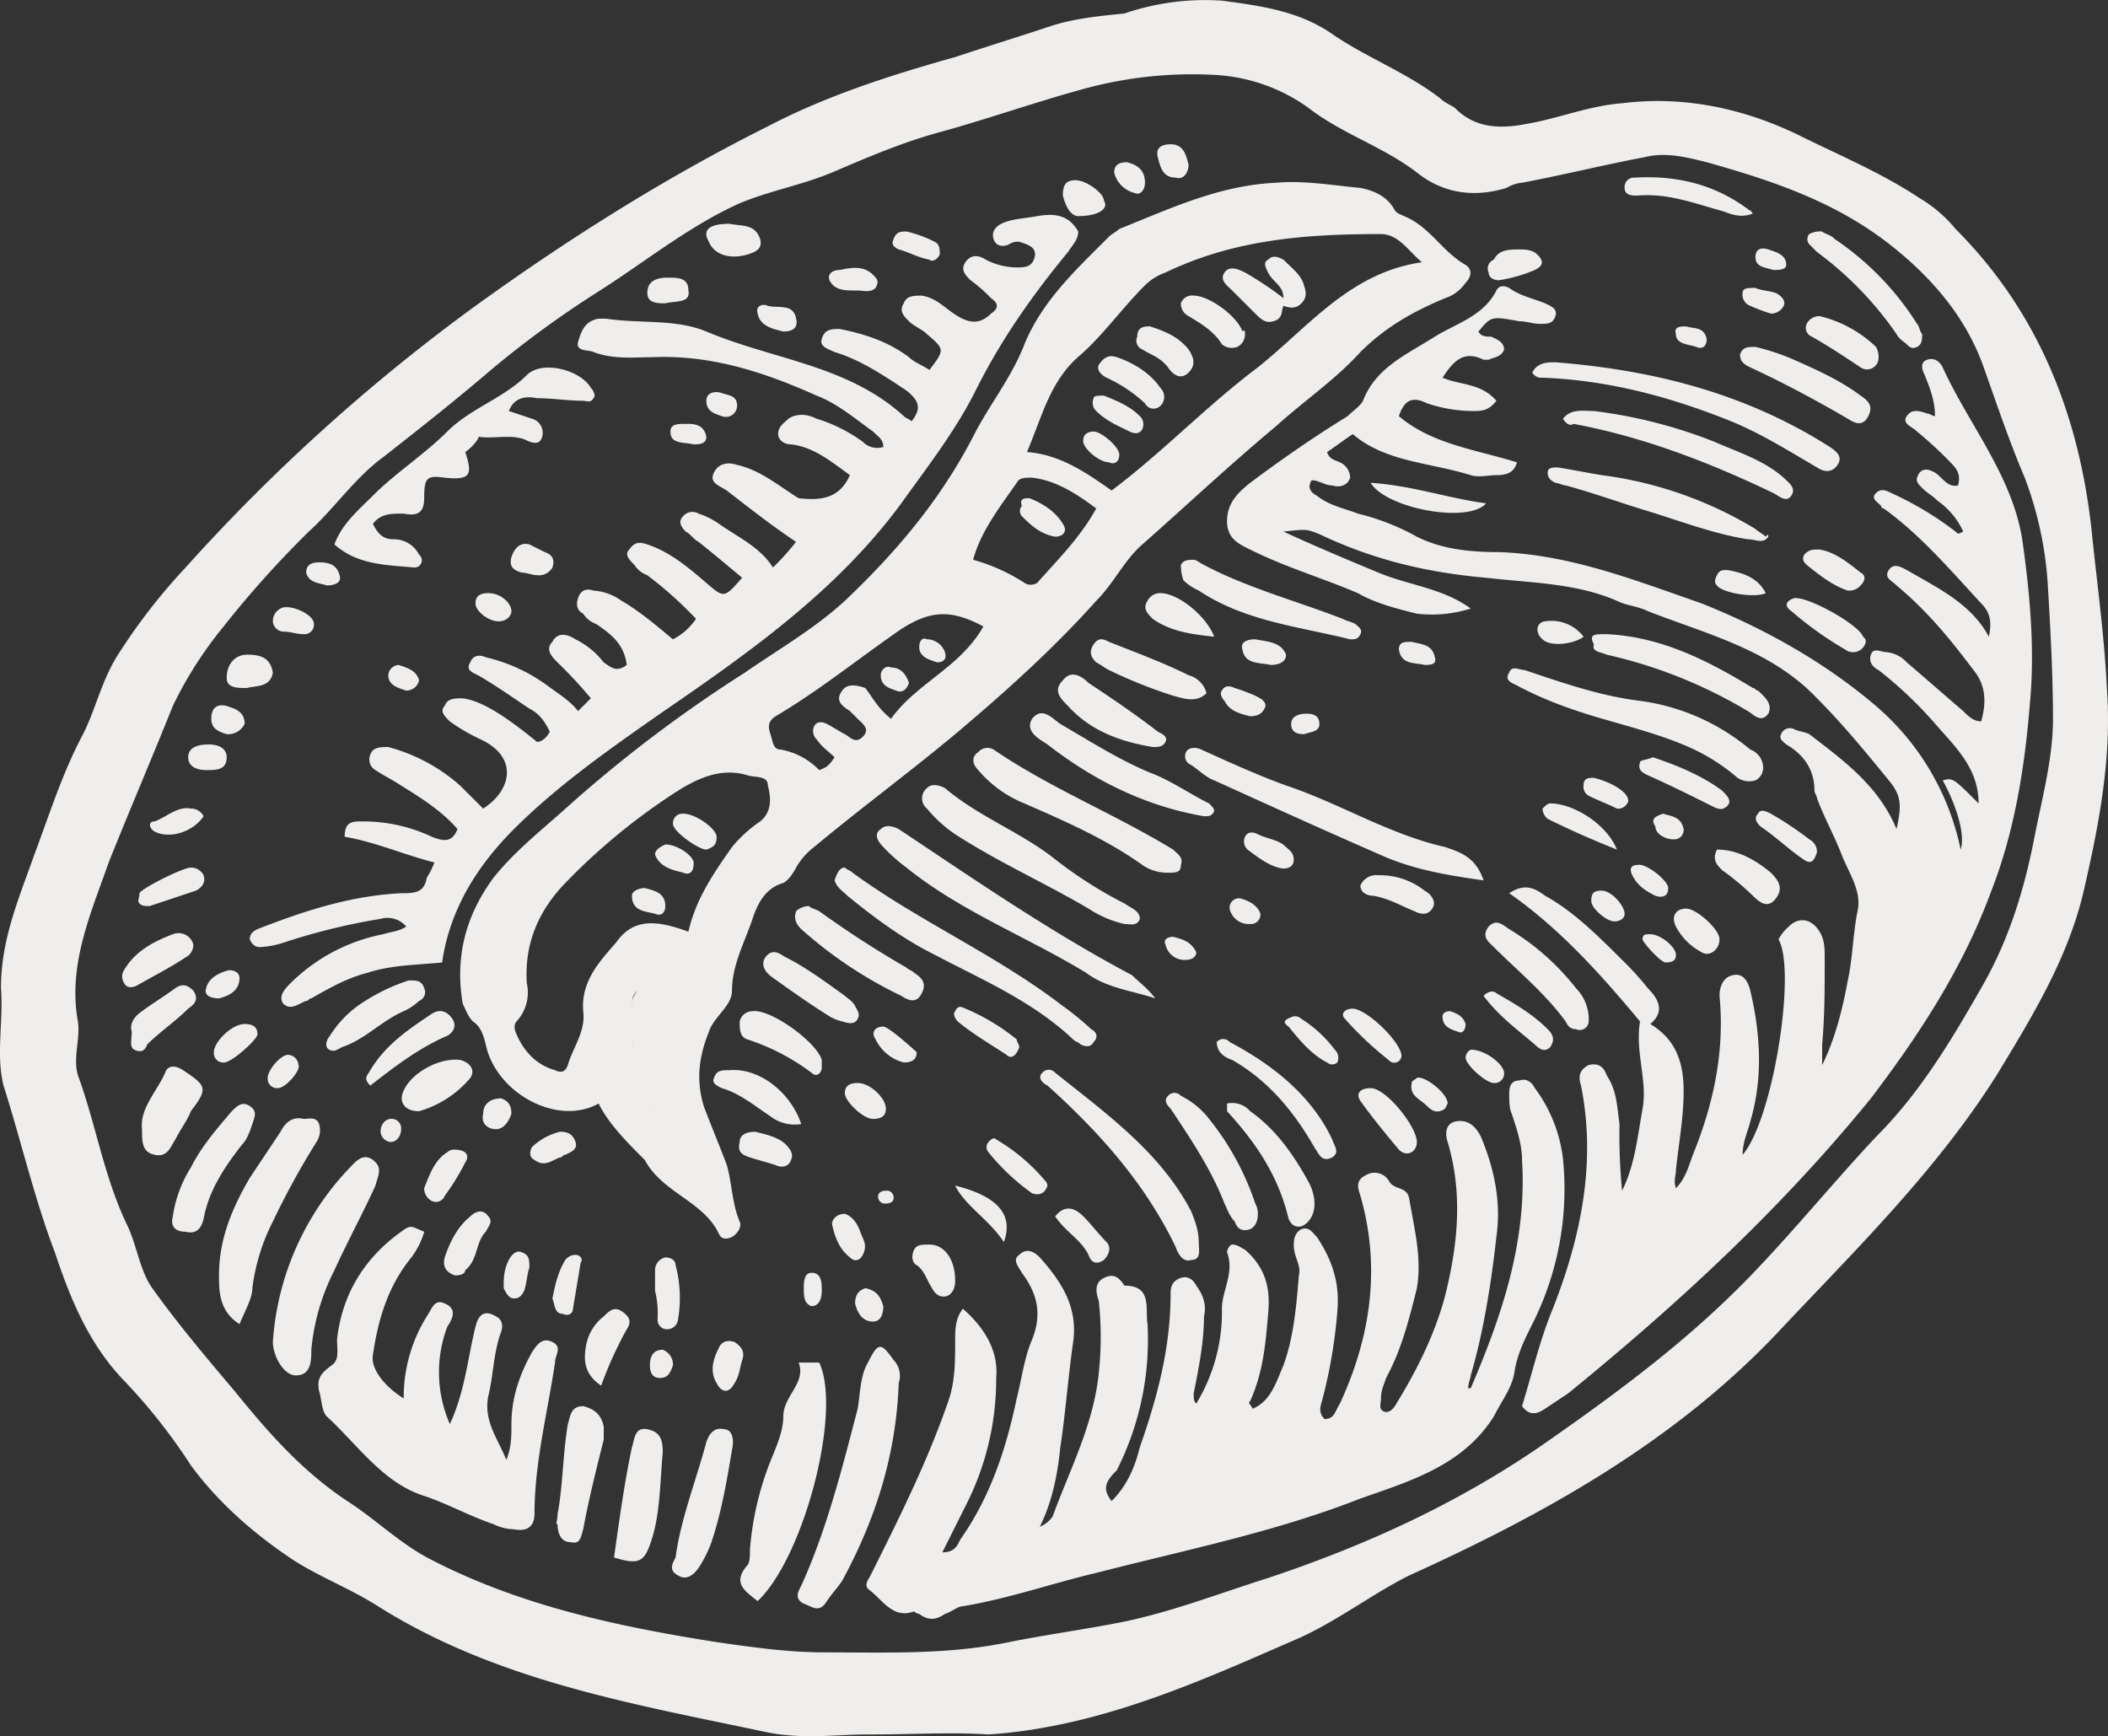 <svg xmlns="http://www.w3.org/2000/svg" viewBox="0 0 532.793 438.845">
  <rect x="0" y="0" width="532.793" height="438.845" fill="#333333" stroke="none"/>
  <defs>
    <style>
      .cls-1 {
        fill: #efeeec;
      }
    </style>
  </defs>
  <path id="Path_196" data-name="Path 196" class="cls-1" d="M218.685,438.4c-7.131,0-16.208,1.3-25.284-.648-33.712-7.131-68.072-12.966-97.894-31.767-7.131-4.538-14.263-7.131-21.394-11.669-9.725-6.483-18.8-14.263-25.932-23.987a145.3,145.3,0,0,0-17.5-22.042c-8.428-9.076-12.966-20.1-16.856-31.767C8.633,302.9,5.391,288.637.853,274.374c-1.945-7.78,0-16.208-.648-24.636,0-12.318,4.538-22.691,8.428-33.712,3.89-10.373,7.131-20.746,12.318-30.47,3.242-6.483,4.538-12.966,8.428-19.449a150.866,150.866,0,0,1,17.5-22.691,472.438,472.438,0,0,1,73.259-66.127c23.339-16.856,47.975-32.415,73.907-45.382,14.911-7.78,31.119-12.966,47.326-17.5,7.78-2.593,16.208-5.186,23.987-7.78,5.835-1.945,12.318-2.593,18.8-3.242A63.012,63.012,0,0,1,308.8.14c9.725,1.3,19.449,2.593,27.877,8.428s18.8,9.725,27.229,16.208c1.3,1.3,3.242,1.945,3.89,2.593,5.186,5.186,11.67,5.186,18.153,3.89,7.78-1.3,15.559-4.538,23.987-5.186,15.559-1.945,30.47,1.3,44.085,7.78,10.373,5.186,21.394,9.725,31.119,16.208a34.119,34.119,0,0,1,9.076,7.78c20.746,20.746,31.119,46.678,34.36,75.852,1.3,12.966,3.242,26.581,3.89,40.2,1.3,17.5-1.945,34.36-5.835,51.216s-12.966,31.767-22.042,46.678c-15.559,24.636-36.305,44.733-55.755,65.479-25.932,27.229-58.348,45.382-92.708,60.941-9.076,4.538-17.5,11.021-27.229,15.559-25.284,11.021-50.568,22.691-79.094,24.636-9.076-.648-18.8,0-31.119,0ZM19.654,258.166h0c.648,4.538-1.3,9.076,0,13.614,4.538,12.318,6.483,25.284,12.318,37.6,2.593,5.186,3.242,11.67,6.483,16.208,6.483,9.076,13.614,17.5,20.746,25.932,8.428,10.373,16.856,20.1,28.526,27.877,7.131,4.538,13.614,11.021,21.394,14.911,22.691,11.67,47.326,16.856,71.962,20.746,9.076,1.3,18.153,2.593,27.229,2.593,15.559,0,31.119.648,46.678-2.593,9.725-1.945,19.449-3.242,29.174-5.186,12.318-2.593,23.987-7.131,36.305-11.021,25.284-8.428,49.271-19.449,71.314-35.009,19.449-13.614,37.6-27.229,53.81-44.733,9.725-10.373,18.8-21.394,28.526-31.767,11.021-11.021,18.8-23.987,26.581-37.6,7.131-12.318,11.021-25.284,13.614-38.9,1.945-9.725,4.538-19.449,4.538-29.174,0-11.021-.648-22.691-1.3-33.712a92.567,92.567,0,0,0-5.835-27.229c-3.89-9.076-7.131-18.8-10.373-27.877-4.538-12.966-13.615-23.339-24.636-31.767-13.614-10.373-29.174-15.559-45.382-20.1-5.186-1.3-10.373-2.593-15.559-1.3-10.373,1.945-20.746,4.538-31.119,6.483a9.215,9.215,0,0,0-3.89,1.3c-8.428,2.593-16.208,1.3-22.691-3.89-8.428-6.483-18.8-9.725-27.229-16.208A44.467,44.467,0,0,0,307.5,18.941a103.876,103.876,0,0,0-35.009,3.89c-11.67,3.242-22.691,7.131-34.36,10.373-9.725,2.593-18.8,6.483-27.877,10.373-7.78,3.242-15.559,4.538-23.339,7.78-12.966,5.835-23.987,14.911-36.305,22.691A253.264,253.264,0,0,0,124.032,93.5c-9.076,7.78-18.153,14.911-27.229,22.042-7.131,5.186-12.318,12.966-18.8,18.8a260.7,260.7,0,0,0-22.042,24.636,99.062,99.062,0,0,0-12.318,19.449C38.455,191.39,32.62,205,27.434,217.971c-4.538,12.966-10.373,25.932-7.78,40.2ZM373.63,83.771c.648,1.3,1.945,1.3,3.242,1.3,1.3.648,3.242,1.3,3.242,3.242-.648,1.945-2.593,1.945-3.89,2.593h-1.3c-5.186-2.593-7.78.648-10.373,4.538,4.538,1.945,9.725,1.3,13.614,5.835-1.945,2.593-3.89,2.593-5.835,2.593a36.711,36.711,0,0,1-11.67-1.945c-3.89-1.945-5.835-.648-7.131,3.242,8.428,7.131,19.449,8.428,29.822,11.67-.648,2.593-2.593,3.242-5.186,3.242-1.945,0-4.538.648-6.483,0-10.373-3.242-21.394-3.242-29.822-10.373-1.945,1.3-4.538,3.242-6.483,4.538.648,1.945,1.945,1.945,3.242,2.593a4.377,4.377,0,0,1,2.593,3.89c-.648,1.945-2.593,2.593-4.538,1.945-1.945,0-3.242-1.3-5.186-1.3-1.3,1.945,0,3.242,1.3,3.89,3.242,2.593,7.131,3.242,10.373,4.538a59.465,59.465,0,0,1,14.911,5.835c6.483,3.242,13.614,3.89,20.746,3.89,18.153.648,34.36,7.131,51.216,12.966,16.208,6.483,31.119,14.911,44.085,25.932a65.15,65.15,0,0,1,21.394,36.305c1.3-3.89-1.3-11.67-4.538-17.5,2.593-.648,2.593-.648,9.076,5.835,0-8.428-5.186-13.614-10.373-19.449a102.7,102.7,0,0,0-14.911-14.263c-1.3-.648-2.593-1.945-1.945-3.89s2.593-.648,3.89-.648A8,8,0,0,1,481.9,167.4c4.538,3.89,9.725,8.428,14.263,12.318,1.3,1.3,2.593,2.593,4.538,2.593,1.3-4.538,1.3-9.076-1.945-12.966-5.835-7.78-11.67-14.911-19.449-21.394-1.3-1.3-3.242-1.945-1.945-3.89s3.242-.648,4.538,0c7.78,4.538,16.208,8.428,20.746,16.856.648-3.242.648-5.835-1.945-8.428-7.78-8.428-15.559-17.5-24.636-23.987a.635.635,0,0,1-.648-.648c-1.3-1.3-2.593-1.945-1.3-3.242s2.593-.648,3.89,0a82.658,82.658,0,0,1,16.208,9.725c.648.648.648.648,1.945,0a19.059,19.059,0,0,0-6.483-7.78c-1.3-1.3-2.593-1.945-3.89-3.242s-1.945-1.945-.648-3.89c1.3-1.3,2.593-.648,3.89,0,1.945,1.3,3.242,3.89,5.835,3.242.648-2.593,0-3.89-1.945-5.835a99.715,99.715,0,0,0-8.428-7.78c-1.3-1.3-3.89-1.945-2.593-3.89s3.241-1.3,5.186-.648c.648,0,1.3.648,1.945.648,0-3.89-1.3-7.131-2.593-10.373-.648-1.3-1.3-3.242.648-3.89s3.242.648,3.89,1.945c6.483,14.263,17.5,27.229,20.1,43.437,1.945,13.614,3.242,27.877,1.945,41.492-1.3,16.208-3.89,32.415-9.725,47.326-7.131,19.449-18.153,36.305-30.47,52.513-22.691,27.877-48.623,51.865-76.5,74.555l-5.835,3.89c-1.945,1.3-3.89,1.945-5.835-.648,2.593-8.428,4.538-16.856,7.78-24.636,7.131-18.153,11.021-36.953,7.131-56.4-.648-1.945-.648-3.89,1.945-5.186,2.593-.648,3.89.648,4.538,2.593,2.593,3.89,2.593,7.78,3.242,12.318a146.528,146.528,0,0,0,.648,16.856c3.242-6.483,3.89-13.614,5.186-20.746s-1.945-14.263-.648-22.042c-9.725-11.67-20.1-23.339-33.064-32.415,3.89-2.593,6.483-1.3,9.076.648,7.131,3.89,13.614,10.373,19.449,16.208a70.992,70.992,0,0,1,6.483,7.131c2.593,2.593,4.538,5.835.648,9.076,6.483,3.89,8.428,9.725,8.428,16.856s-1.3,13.614-1.945,20.1c0,1.3-.648,2.593,0,4.538,2.593-2.593,3.242-5.835,4.538-9.076,5.186-12.966,7.78-25.932,6.483-39.547,0-1.945.648-4.538,3.242-5.186s3.89,1.3,4.538,3.89c2.593,11.021,3.242,22.042,0,33.064-.648,2.593-1.945,5.186-1.945,8.428,7.78-9.076,13.614-46.678,9.076-54.458a11.382,11.382,0,0,1,2.593-3.242c2.593-2.593,5.835-1.945,7.78,1.3,1.3,1.945,1.3,4.538,1.3,6.483,0,7.78,0,14.911-.648,22.042v5.186c3.242-6.483,5.187-14.263,6.483-21.394,1.3-5.835,1.3-12.318,2.593-18.153.648-4.538-1.945-8.428-3.89-12.966-1.945-5.186-4.538-9.725-6.483-14.911,0-.648-.648-1.3-.648-1.945,0-5.186-2.593-9.076-7.131-11.67-.648-.648-1.945-1.3-1.3-2.593a2.368,2.368,0,0,1,3.242-1.3c1.3.648,2.593.648,3.89,1.3,8.428,6.483,17.5,12.966,22.043,23.987,1.3-5.835,1.3-8.428-1.945-12.318-5.835-7.131-11.67-14.263-18.153-20.746-11.67-12.318-27.877-16.208-42.788-22.042-2.593-1.3-5.186-1.3-7.78-2.593-10.373-4.538-22.042-4.538-33.064-5.835-14.911-1.3-28.526-4.538-42.14-11.021-3.242-1.3-3.242-1.3-9.076-.648,8.428,3.89,16.208,7.131,23.987,10.373s16.208,3.89,23.339,9.076a32.56,32.56,0,0,1-13.614,1.3c-5.186-1.3-10.373-2.593-14.911-5.186-9.076-3.89-18.153-6.483-27.229-11.021-2.593-1.3-5.835-2.593-5.835-7.131s2.593-7.131,5.835-9.725c7.78-5.835,16.208-11.67,24.636-16.856,1.3-1.3,3.242-2.593,3.89-3.89,3.242-8.428,11.021-11.67,18.153-16.208,5.186-3.242,12.318-5.186,15.559-11.67.648-1.3,1.945-1.3,3.242-.648,2.593,1.945,5.835,2.593,9.076,3.89,1.3.648,3.242,1.3,2.593,3.242s-1.945,1.945-3.89,1.945-3.242-.648-5.186-.648c-7.131-1.3-7.131-1.3-10.373,2.593ZM151.261,278.912c-10.373,5.835-25.932-2.593-28.526-14.911-.648-2.593-1.3-4.538-3.242-5.835-1.3-1.3-1.945-3.242-2.593-4.538-1.945-11.67.648-22.042,7.78-31.767,5.186-6.483,11.67-11.67,17.5-16.856A344.521,344.521,0,0,1,188.214,170c8.428-5.835,17.5-11.021,25.284-18.153,12.966-12.318,23.987-25.284,32.415-41.492,3.89-7.78,9.725-14.911,12.966-23.339,4.538-11.021,12.966-18.8,21.394-27.229.648-.648,1.945-1.3,2.593-1.945,12.966-5.186,25.284-11.021,39.547-11.67,7.131-.648,14.263.648,21.394,1.3,3.242.648,6.483,1.945,8.428,5.186.648,1.3,1.3,1.3,2.593,1.945,6.483,2.593,9.725,9.076,15.559,12.318,1.945,1.3,1.3,3.242,0,4.538a10.082,10.082,0,0,1-5.186,3.89c-7.78,3.242-14.911,7.131-21.394,13.614-6.483,7.131-14.263,12.318-21.394,18.8-11.67,9.725-22.691,20.1-33.712,29.822-4.538,3.89-7.131,9.725-11.67,14.263-11.021,12.318-23.339,23.339-35.657,33.712-11.67,9.725-23.987,18.8-35.657,28.526a17.477,17.477,0,0,0-4.538,5.186c-.648,1.3-1.945,3.242-3.242,3.89-4.538,1.3-6.483,5.186-7.78,9.076-1.945,5.835-5.186,11.67-5.186,18.153,0,3.89-4.538,6.483-5.835,10.373-2.593,6.483-3.242,12.318-1.3,18.8,1.945,5.186,3.89,9.725,5.835,14.911,1.3,4.538,1.3,9.725,3.242,14.263.648,1.3-.648,3.242-1.945,3.89s-2.593.648-3.242-.648c-3.89-8.428-14.263-10.373-18.8-18.8-4.538-4.538-9.076-9.076-11.67-14.263ZM359.367,66.267h0c-3.242-2.593-5.835-7.131-10.373-7.131-18.8,0-36.954,1.3-54.458,9.725A14.116,14.116,0,0,0,289.35,72.1c-5.835,5.835-10.373,12.318-16.208,17.5-7.78,6.483-9.725,15.559-13.614,24.636,8.428.648,14.911,5.186,21.394,9.725,12.966-9.725,23.987-21.394,36.953-31.119,12.966-10.373,23.339-23.987,41.492-26.581ZM173.951,235.475h0c1.945-8.428,6.483-14.911,11.021-21.394A33.98,33.98,0,0,1,192.1,207.6c3.242-2.593,2.593-6.483,1.945-9.076,0-2.593-3.242-1.945-5.186-2.593-6.483-1.945-12.318.648-17.5,3.89a157.9,157.9,0,0,0-27.877,22.691c-7.131,7.131-11.021,15.559-10.373,25.932a10.851,10.851,0,0,1-2.593,9.725c-.648.648-.648,1.945,0,3.242,1.945,4.538,5.186,7.78,9.725,9.076,1.3.648,2.593.648,3.242-1.3,1.3-4.538,4.538-8.428,3.89-13.614-.648-7.78,4.538-12.966,8.428-17.5,4.538-6.483,11.021-5.186,18.153-2.593Zm51.216-53.81h0c6.483-9.076,17.5-12.966,23.339-23.339-8.428-4.538-13.614-3.89-20.746.648-10.373,7.131-20.746,15.559-31.767,22.042-1.945,1.3-1.945,2.593-1.3,4.538s.648,3.89,2.593,3.89a17.837,17.837,0,0,1,9.725,5.186c1.945-.648,2.593-1.3,3.89-3.242-1.3-1.3-3.242-2.593-4.538-4.538a2.851,2.851,0,0,1-.648-3.242c.648-1.3,1.945-1.3,3.242-.648s3.242,1.945,4.538,2.593,2.593,2.593,4.538.648,0-3.242-1.3-4.538l-1.945-1.945c-1.945-1.3-3.89-2.593-1.945-5.186,1.3-1.945,3.89-1.3,5.835-.648,1.945,2.593,3.242,5.186,6.483,7.78Zm20.746-40.2h0a46.8,46.8,0,0,1,12.966,5.835,2.944,2.944,0,0,0,3.242,0c5.186-5.835,11.021-11.67,14.911-18.8-5.186-3.89-10.373-7.131-16.208-7.78-1.945,0-3.242,0-3.89,1.3-4.538,6.483-9.076,12.318-11.021,19.449ZM160.985,250.386h0a4.19,4.19,0,0,0-1.3,3.242c0,3.89.648,8.428,0,12.318-.648,6.483,1.3,12.318,7.131,16.208-3.242-9.725-6.483-20.1-5.835-31.767ZM280.922,379.4c3.89-3.89,5.835-8.428,7.131-13.614,4.538-12.966,7.78-25.284,7.78-38.9,0-1.945.648-3.242,2.593-3.89s3.242.648,3.89,1.945q2.917,3.89,1.945,7.78c0,6.483-1.3,12.966-2.593,19.449,0,1.3,0,1.945.648,2.593a44.5,44.5,0,0,0,6.483-23.987c0-4.538,3.242-9.076,1.3-14.263,0-.648.648-1.945,1.3-1.945,1.3,0,1.945.648,3.242,1.3,5.186,4.538,6.483,9.725,5.835,16.208-.648,7.78-1.3,14.911-4.538,22.042-.648.648,0,.648.648,1.945,4.538-1.945,5.835-6.483,7.78-11.021,2.593-7.131,3.242-14.911,3.89-22.691.648-2.593-1.3-4.538-1.3-7.78q0-2.917,1.945-3.89c1.945-.648,2.593.648,3.89,1.945,3.89,5.835,5.835,11.669,5.186,18.8a127.56,127.56,0,0,1-3.89,22.691c-.648,1.945-.648,3.242.648,4.538,2.593,0,2.593-1.945,3.89-3.89,7.78-16.856,10.373-34.36,5.186-52.513-.648-1.945-1.3-3.89,1.3-5.186a4.223,4.223,0,0,1,5.835,1.3c1.3,2.593,4.538,1.3,5.186,4.538,1.3,7.78,3.242,14.911,1.945,22.691-1.945,7.78-3.89,15.559-7.78,22.691-.648,1.945-1.3,3.242-1.3,5.186,0,1.3-.648,2.593.648,3.242s2.593-.648,3.242-1.945c5.186-8.428,9.725-17.5,12.318-27.229,3.242-12.966,4.538-25.932.648-38.9-.648-1.945-.648-4.538,1.945-5.186,3.242-.648,5.186,1.3,6.483,3.89,3.242,7.78,5.186,16.208,3.89,25.284-1.3,11.669-3.242,23.987-6.483,35.009,0,.648-.648,1.945-.648,3.242h.648c7.78-18.153,14.263-36.954,12.966-57.7,0-3.89-1.3-7.78-2.593-11.67-.648-1.3-.648-3.242-.648-5.186s.648-3.242,2.593-3.242c1.945-.648,3.242.648,3.89,1.945a36.973,36.973,0,0,1,7.131,18.153,75.7,75.7,0,0,1-7.78,41.492c-1.945,3.89-3.89,7.78-4.538,12.318-.648,3.89-3.242,7.131-5.186,11.021-7.78,12.318-20.746,16.208-33.712,20.746-21.394,8.428-44.085,12.966-66.776,18.8-11.021,2.593-22.042,6.483-33.712,8.428-1.3,0-2.593,1.3-4.538,1.945-1.945,1.3-3.89,1.945-6.483,0a2.264,2.264,0,0,1-1.3-.648c-5.186,1.945-7.78-2.593-11.021-5.186-1.945-1.3-.648-2.593,0-3.89,7.131-14.263,14.263-28.526,19.449-43.437,1.945-5.186,1.945-10.373,1.945-15.559,0-3.242,0-5.835,1.945-8.428,5.186,4.538,9.076,10.373,8.428,17.5a70.3,70.3,0,0,1-7.78,32.415l-5.835,11.67c3.242,0,3.89-1.945,4.538-3.242,7.78-11.021,11.67-23.339,14.263-35.657,1.3-5.186,1.945-10.373,3.89-14.911,2.593-6.483,1.3-11.67-2.593-16.856-.648-1.3-2.593-3.242-.648-4.538,1.945-1.945,3.89-.648,5.186.648,5.186,5.835,9.725,12.318,8.428,21.394s-1.945,18.153-3.242,26.581c-.648,6.483-1.945,13.614-5.186,20.1a7.016,7.016,0,0,0,3.242-2.593c4.538-12.318,10.373-23.339,11.67-36.305a84.9,84.9,0,0,0,0-18.153c-.648-1.945-1.3-4.538,1.3-5.835s3.89,0,5.186,1.945h0c7.131,0,5.186,5.835,5.835,9.725a73.143,73.143,0,0,1-7.78,36.954c-2.593,2.593-3.89,4.538-1.3,7.78ZM214.795,120.077c-4.538-3.242-9.076-7.131-14.911-7.78-1.945,0-3.242-1.3-3.242-2.593,0-1.945,1.3-2.593,2.593-3.89,1.945-1.3,4.538-1.3,7.131,0a39.414,39.414,0,0,1,11.67,5.835,5.042,5.042,0,0,0,5.186,1.3c0-1.945-1.3-2.593-2.593-3.89-4.538-3.242-9.076-7.131-14.263-9.076-12.966-5.835-26.581-10.373-41.492-9.725-4.538,0-9.725.648-14.911-1.3-1.3-.648-4.538,0-3.89-2.593.648-1.945,1.3-5.186,5.186-5.835h1.945c8.428,1.3,17.5,0,25.284,3.242,16.856,7.131,35.657,8.428,49.92,21.394.648.648,1.3.648,1.945,1.3,2.593-3.242,1.945-5.186-1.3-7.78-5.835-3.89-11.67-7.78-18.153-9.725-1.3-.648-3.89-1.3-3.242-3.242.648-2.593,2.593-2.593,4.538-2.593,6.483,1.3,12.318,3.242,17.5,7.131,1.3,1.3,3.242,1.945,5.186,3.242,3.89-5.186,3.89-5.186-.648-9.076-1.3-1.3-3.242-1.945-4.538-3.242s-2.593-2.593-1.3-4.538C229.058,74.7,231,74.7,232.947,74.7c3.89.648,5.835,3.242,9.076,5.186s5.835,1.945,8.428-.648q2.917-1.945,0-3.89a37.062,37.062,0,0,0-5.186-4.538c-1.3-1.3-2.593-2.593-1.3-4.538s3.242-1.945,5.186-.648a17.262,17.262,0,0,0,7.78,1.945c1.945,0,3.89,0,4.538-2.593s-1.945-3.242-3.89-3.89a3.9,3.9,0,0,0-2.593.648c-1.3.648-3.242.648-3.89-1.3s.648-3.242,1.945-3.89c2.593-1.3,5.835-1.3,9.076-1.945,3.89-.648,7.78-.648,10.373,3.89,0,1.945-1.3,3.242-2.593,5.186-9.076,11.021-16.856,22.042-23.339,35.009-5.186,10.373-12.318,19.449-18.8,28.526-16.208,22.042-38.25,37.6-60.941,53.161-12.966,9.076-25.932,18.153-36.954,29.174-9.076,9.076-16.208,20.1-18.153,33.712-6.483.648-12.966.648-18.8,2.593-5.186,1.3-9.725,3.89-14.263,6.483-.648,0-.648.648-1.3.648-1.945.648-3.89,2.593-5.835.648-1.3-1.945.648-3.89,1.945-5.186A45.418,45.418,0,0,1,96.8,236.124c1.945-.648,3.89-.648,5.835-1.945a6.219,6.219,0,0,0-6.483-1.945,161.464,161.464,0,0,0-23.987,5.835,23.035,23.035,0,0,1-6.483,1.3c-1.3,0-1.945-.648-2.593-1.945,0-1.3.648-1.945,1.945-2.593,11.67-4.538,23.339-8.428,36.305-9.076,3.242,0,5.835,0,6.483-3.89a21.585,21.585,0,0,0,1.945-3.89c-7.78-1.945-14.911-5.186-22.691-6.483,0-3.89,1.945-3.89,4.538-3.89a40.61,40.61,0,0,1,17.5,3.89c3.242,1.3,5.186,1.3,6.483-1.945-3.89-4.538-9.076-7.78-14.263-11.021-1.945-1.3-4.538-2.593-6.483-3.89a3.118,3.118,0,0,1-1.3-3.89c.648-1.945,2.593-1.945,4.538-1.945a44.7,44.7,0,0,1,18.153,9.725l5.835,5.835c7.131-4.538,9.076-12.966-.648-17.5a48.354,48.354,0,0,1-7.78-4.538c-1.3-1.3-2.593-2.593-1.3-3.89.648-1.945,2.593-1.945,4.538-1.945,5.186.648,11.67,5.186,18.8,11.021,1.3,0,2.593-1.3,3.242-2.593-1.3-2.593-2.593-4.538-5.186-5.835-3.89-2.593-8.428-5.835-12.966-8.428-1.3-.648-3.242-1.3-1.945-3.242.648-1.945,2.593-1.945,3.89-1.3a42.726,42.726,0,0,1,15.559,7.131c2.593,1.945,5.835,3.89,7.78,6.483l3.242-3.242a115.913,115.913,0,0,0-8.428-9.076c-1.3-1.3-3.242-3.242-1.3-5.186,1.3-2.593,3.89-1.945,5.835-.648a20.267,20.267,0,0,1,7.131,5.835c1.945,1.3,3.242,2.593,5.835.648-.648-5.186-3.89-7.78-7.78-10.373a6.473,6.473,0,0,1-3.242-2.593c-1.3-.648-1.945-1.945-1.3-3.89s1.945-2.593,3.89-1.945a13.6,13.6,0,0,1,7.131,2.593c4.538,2.593,9.076,6.483,12.966,9.725a15.306,15.306,0,0,0,5.835-5.186,99.65,99.65,0,0,0-12.318-11.021,6.472,6.472,0,0,1-3.242-2.593c-1.3-1.3-2.593-2.593-1.3-3.89,1.3-1.945,2.593-1.945,4.538-1.3,5.835,1.945,10.373,5.835,14.911,9.725s4.538,3.89,9.076-1.3c-3.89-3.242-7.78-6.483-11.021-9.076-1.3-.648-1.945-1.945-3.242-2.593-1.3-1.3-1.945-2.593-.648-3.89a3.054,3.054,0,0,1,3.89-.648,19.41,19.41,0,0,1,5.186,2.593c4.538,3.242,10.373,5.835,13.614,11.021a58.449,58.449,0,0,0,5.835-6.483c-5.835-3.89-11.67-8.428-17.5-12.966-1.945-1.3-4.538-1.945-3.242-4.538s3.89-2.593,5.835-1.945c5.835,1.3,10.373,5.186,15.559,8.428,5.835.648,10.373,0,12.966-5.835ZM113.659,359.95c3.89-8.428,4.538-16.856,6.483-24.636.648-2.593,1.945-4.538,5.186-2.593,1.3.648,1.945,1.945,1.3,3.89-1.945,5.186-1.945,11.021-3.242,16.208-1.3,6.483,2.593,11.021,4.538,16.208,1.3-3.242,1.3-5.835,1.3-9.076,0-6.483,1.945-12.318,5.186-18.153,1.3-1.945,2.593-3.89,5.186-2.593s.648,3.242.648,5.186c-1.945,12.966-5.186,25.284-5.186,38.25,0,3.242-1.945,4.538-5.186,3.89a12.214,12.214,0,0,1-5.186-1.3c-5.835-1.945-11.67-5.186-17.5-7.131-10.373-3.242-16.856-12.966-24.636-20.1-1.3-1.3-1.3-4.538-1.945-6.483-.648-3.242.648-4.538,3.242-6.483,1.945-1.3,1.3-3.89,1.3-6.483,1.3-11.669,7.131-20.746,16.208-27.229,2.593-1.945,2.593-1.3,5.835,0a20.279,20.279,0,0,1-3.242,6.483c-5.835,7.131-8.428,15.559-9.725,24.636-.648,3.242,2.593,7.78,7.78,11.021a38.565,38.565,0,0,1,5.835-20.746c1.3-1.945,1.945-4.538,4.538-3.242,3.242,1.3,1.945,3.89.648,5.835a32.571,32.571,0,0,0,.648,24.636Zm3.89-245.709c1.945,5.835,1.3,7.131-5.186,6.483-4.538-.648-5.186,0-5.186,5.186,0,3.89-1.945,4.538-5.186,3.89-3.242,0-5.835,0-7.78,2.593,1.3,2.593,2.593,3.89,5.186,3.89a7.131,7.131,0,0,1,6.483,3.89,1.818,1.818,0,0,1-1.3,3.242c-7.131-.648-14.263-.648-20.1-5.835,1.945-5.186,5.835-8.428,9.725-12.318,5.835-5.835,12.966-10.373,18.8-16.208s14.263-8.428,20.1-14.263c3.89-3.89,13.614-1.3,16.208,3.242.648.648,1.3,1.945.648,2.593-.648,1.3-1.945.648-2.593.648-3.89,0-7.78-.648-11.67-.648-3.242-.648-5.835,0-7.131,3.242l5.835,1.945A3.687,3.687,0,0,1,137,110.352c-.648,2.593-3.242,1.3-4.538.648-3.89-1.3-7.78,0-11.67-.648.648,0-1.3,2.593-3.242,3.89ZM227.113,349.578c-.648,18.153-5.835,34.36-14.263,49.92-1.3,1.945-2.593,3.242-3.89,5.186-1.945,3.242-3.89,1.3-5.835.648-2.593-1.3-1.3-3.242-.648-4.538,6.483-14.263,10.373-29.822,14.263-44.733.648-3.89.648-8.428,2.593-11.669,2.593-5.186,3.242-5.186,6.483-.648a5.819,5.819,0,0,1,1.3,5.835Zm-35.657,55.106c-3.242-2.593-6.483-4.538-2.593-9.076.648-.648.648-2.593.648-3.89a76.5,76.5,0,0,1,5.835-23.987c1.3-3.242,2.593-6.483,2.593-9.725,0-5.186,5.835-8.428,3.89-13.614h5.186c5.835,12.318-3.89,49.271-15.559,60.293ZM68.926,339.2A70.477,70.477,0,0,1,88.375,295.12c1.3-1.3,3.242-3.89,5.835-1.945s1.3,3.89.648,6.483c-3.242,7.131-7.131,14.263-10.373,21.394a55.153,55.153,0,0,0-5.835,20.1c0,2.593,0,6.483-3.89,6.483-3.242,0-5.835-5.186-5.835-8.428ZM60.5,334.666c-5.186-3.242-5.186-8.428-5.186-12.318,0-9.076,3.242-16.856,7.78-24.636l7.78-11.67c1.3-2.593,3.242-3.89,5.835-3.242,1.3,0,3.242-.648,3.89,1.3a5.326,5.326,0,0,1-.648,4.538,199.125,199.125,0,0,0-11.021,20.1,50.968,50.968,0,0,0-5.186,16.856c0,2.593-1.945,5.835-3.242,9.076Zm231.446-82.335c-5.835-1.945-12.318-2.593-17.5-6.483-14.911-9.076-31.767-15.559-45.382-26.581a41.945,41.945,0,0,1-5.835-5.186c-1.3-1.3-2.593-3.242-.648-4.538,1.3-1.3,3.242-.648,4.538,0,19.449,12.966,38.25,25.932,59,36.954,1.945,1.945,3.89,3.242,5.835,5.835Zm82.983-29.822c-9.076-1.3-16.856-2.593-24.636-5.835-14.911-6.483-29.174-12.966-43.437-19.449-1.945-.648-3.89-2.593-5.835-3.89a2.368,2.368,0,0,1-1.3-3.242c.648-1.3,2.593-1.3,3.89-.648,7.131,3.242,14.263,6.483,21.394,9.076,13.614,4.538,25.932,12.318,40.2,15.559,3.89,1.3,7.78,2.593,9.725,8.428Zm70.666-28.526a3.565,3.565,0,0,1-1.945,3.242,5.326,5.326,0,0,1-4.538-.648,49.316,49.316,0,0,0-12.318-7.78c-10.373-4.538-21.394-6.483-31.767-10.373a91.85,91.85,0,0,1-11.67-5.186c-1.3-.648-3.242-1.3-1.945-3.242.648-1.945,2.593-.648,3.89-.648,9.725,3.242,18.8,6.483,29.174,7.78a54.54,54.54,0,0,1,27.877,12.318,4.875,4.875,0,0,1,3.242,4.538Zm-157.539,38.25c-.648,1.945-2.593,1.3-3.89,1.3a27.456,27.456,0,0,1-9.076-3.89c-11.021-6.483-22.691-11.67-33.712-18.8a33.979,33.979,0,0,1-7.131-6.483,3.358,3.358,0,0,1,0-5.186c1.3-1.3,3.242-.648,4.538,0,8.428,7.131,18.8,11.021,27.229,17.5a107.974,107.974,0,0,0,18.153,11.67c1.945,1.3,3.89,1.945,3.89,3.89Zm99.191-138.09c1.3-2.593,3.89-2.593,5.835-2.593,24.636,1.945,47.975,7.78,69.369,21.394,1.945,1.3,3.242,2.593,1.945,4.538s-3.242,1.945-5.186.648c-7.78-4.538-14.911-9.076-23.339-12.318-14.911-5.835-29.822-9.725-46.03-10.373a2.588,2.588,0,0,1-2.593-1.3Zm-92.06,126.42a10.952,10.952,0,0,1-6.483-1.945c-9.076-6.483-19.449-11.021-29.822-15.559a30.007,30.007,0,0,1-11.67-8.428c-1.3-1.3-1.945-3.242,0-4.538a3.054,3.054,0,0,1,3.89-.648c14.263,9.725,30.47,16.208,45.382,25.284,1.3,1.3,2.593,1.945,1.945,3.89,0,1.945-1.3,1.945-3.242,1.945Zm-81.687-1.3c.648.648,1.3.648,1.945,1.3,16.856,12.318,36.305,20.746,53.161,33.712a68.889,68.889,0,0,1,7.131,5.835c1.3.648,1.945,1.945.648,3.242-.648,1.3-1.945,1.3-3.242.648-.648-.648-1.3-.648-1.945-1.3-10.373-9.725-22.691-14.911-35.009-21.394-7.78-3.89-14.911-9.076-22.042-14.911-1.3-1.3-2.593-1.945-3.242-3.89.648-1.945,1.3-3.242,2.593-3.242Zm89.466,95.3c0,1.3.648,3.89-1.945,3.89-1.945.648-3.242-1.3-3.89-3.242-7.78-16.208-19.449-29.174-32.415-40.843-1.3-.648-2.593-1.945-1.3-3.242a2.139,2.139,0,0,1,3.242,0c12.966,10.373,26.581,20.1,34.36,35.009,1.3,3.242,1.945,5.186,1.945,8.428Zm92.06-208.755c1.945-2.593,5.186-1.945,7.78-1.945a123.831,123.831,0,0,1,30.47,7.78c5.835,2.593,12.318,4.538,17.5,9.076,1.3,1.3,3.242,2.593,1.945,4.538s-3.242,0-4.538-.648c-16.208-7.78-33.064-14.263-50.568-17.5-.648.648-1.945,0-2.593-1.3Zm51.865,29.822c-1.3,1.945-3.242.648-5.187.648-8.428-1.3-16.856-4.538-25.284-7.131-6.483-1.945-13.615-4.538-20.746-6.483-.648,0-1.945-.648-2.593-.648-1.3-.648-1.945-1.3-1.945-2.593s1.3-1.3,2.593-1.3c3.89.648,7.131,1.3,11.021,1.945a99.488,99.488,0,0,1,38.9,13.614c.648.648,1.945,1.3,2.593,1.945.648-.648.648-.648.648,0ZM306.855,205c-.648,1.3-1.3,1.3-2.593,1.3-14.911-2.593-27.877-9.076-39.547-18.153-1.945-1.3-5.835-3.242-3.89-6.483,2.593-3.242,5.186,0,7.131,1.3,7.78,4.538,14.911,9.076,22.691,12.318,5.186,1.945,9.725,5.186,14.911,7.78.648.648,1.3,1.3,1.3,1.945ZM184.973,366.434c-1.3,7.78-2.593,15.559-5.186,23.339a30.282,30.282,0,0,1-3.242,6.483c-1.3,1.945-3.242,3.242-5.186,1.945-2.593-1.3-1.3-3.242-.648-4.538,1.3-9.725,5.186-19.449,7.78-29.174.648-1.945,1.945-3.89,4.538-3.242,1.945,0,2.593,2.593,1.945,5.186Zm-29.822,27.229c1.3-9.076,2.593-18.8,4.538-27.877.648-1.945.648-5.186,3.89-4.538s3.89,2.593,3.89,5.835c-.648,7.131-.648,14.911-2.593,21.394s-3.242,7.131-9.725,5.186Zm250.9-233.391c13.614.648,25.284,6.483,36.954,13.614.648,0,.648.648,1.3.648,1.3,1.3,3.89,3.242,2.593,5.835-1.945,2.593-3.89,0-5.186-.648a120.87,120.87,0,0,0-35.657-14.263c-1.3-.648-3.89-.648-3.242-2.593-1.3-2.593,0-2.593,3.242-2.593ZM140.888,382.641c1.3-6.483,1.3-14.911,2.593-22.691.648-1.945.648-4.538,3.89-4.538,2.593.648,4.538,1.945,5.186,5.186v3.242c-1.945,7.78-3.89,15.559-5.186,22.691-.648,1.945-.648,3.89-3.242,3.242-2.593,0-3.242-2.593-3.242-4.538-.648,0,0-.648,0-2.593Zm160.78-241.17c.648,0,1.3.648,2.593,1.3,11.021,5.835,23.339,9.076,35.009,13.614,1.3.648,1.945.648,3.242,1.3.648.648,1.945,1.3,1.3,2.593s-1.3,1.3-2.593,1.3c-12.966-3.242-26.581-4.538-38.25-12.318a13.563,13.563,0,0,1-3.89-2.593,11.407,11.407,0,0,1-.648-3.89c.648-1.3,1.945-1.3,3.242-1.3ZM43.642,307.438A31.771,31.771,0,0,1,48.18,295.12c2.593-5.186,6.483-9.725,10.373-14.263,1.3-1.3,2.593-2.593,4.538-1.3s1.3,2.593.648,4.538-1.3,3.89-2.593,5.186c-4.538,5.835-8.428,11.669-9.725,18.8-.648,2.593-1.945,3.89-4.538,3.242-2.593,0-3.89-1.3-3.242-3.89Zm274.234-.648q0,2.917-1.945,3.89-2.917.972-3.89-1.945c-1.3-1.3-1.945-3.242-2.593-4.538-3.242-8.428-8.428-16.208-13.614-23.987-.648-.648-1.945-1.945-.648-3.242a2.139,2.139,0,0,1,3.242,0,20.265,20.265,0,0,1,7.131,5.835,68.864,68.864,0,0,1,11.67,21.394,4.9,4.9,0,0,1,.648,2.593Zm-113.454-77.8c.648.648,1.3.648,2.593,1.3a256.451,256.451,0,0,0,22.042,14.263c.648.648,1.3.648,1.945,1.3,1.945,1.3,3.242,2.593,1.945,5.186s-3.242,1.945-5.186.648a107.52,107.52,0,0,1-25.284-16.856c-1.3-1.3-1.945-2.593-1.3-4.538a4.952,4.952,0,0,1,3.242-1.3Zm197.086,29.174a2.268,2.268,0,0,1-3.242,1.945c-1.3,0-1.945-.648-2.593-1.945-5.186-7.131-12.318-12.966-18.153-18.8-1.3-1.3-3.242-2.593-1.3-5.186,1.945-1.945,3.242-.648,5.186.648a62,62,0,0,1,16.856,14.911,11.2,11.2,0,0,1,3.242,8.428ZM35.862,285.4c-.648-5.186,3.89-9.725,5.835-14.263.648-1.945,2.593-1.945,4.538-.648,5.835,3.89,6.483,4.538,1.945,10.373-.648,1.945-2.593,4.538-3.89,7.131-1.3,1.945-1.945,4.538-5.186,3.89s-3.242-3.242-3.242-6.483ZM443.647,87.661a57.05,57.05,0,0,1,9.725,3.242c5.835,2.593,11.67,5.186,16.856,9.076,1.945,1.3,3.242,2.593,1.945,5.186s-3.242,1.945-5.186.648c-7.78-4.538-16.208-9.076-24.636-12.966-1.3-.648-2.593-1.3-2.593-3.242.648-1.945,1.945-1.945,3.89-1.945ZM460.5,58.487c.648.648,1.945.648,3.242,1.945a72.4,72.4,0,0,1,20.746,21.394c.648.648.648,1.945,1.3,2.593,0,1.3,0,2.593-1.3,3.242s-1.945,0-2.593-.648-1.945-1.3-2.593-2.593a87.072,87.072,0,0,0-20.1-20.746l-1.945-1.945a1.972,1.972,0,0,1,0-2.593,5.845,5.845,0,0,1,3.242-.648ZM310.1,278.912a5.987,5.987,0,0,1,5.835,1.945c6.483,4.538,11.021,11.021,14.911,18.153,1.3,2.593,1.945,5.835.648,8.428-.648,1.3-1.945,2.593-3.242,2.593s-1.945-.648-2.593-1.945c-2.593-11.021-8.428-19.449-15.559-27.229v-1.945ZM291.3,188.8c-7.78-1.3-15.559-3.89-21.394-10.373-1.945-1.945-3.89-3.89-1.3-6.483,1.945-2.593,4.538-1.3,6.483.648,5.835,3.89,11.67,7.78,17.5,12.318,1.3.648,2.593,1.3,1.945,2.593s-1.945,1.3-3.242,1.3ZM307.5,263.353a2.139,2.139,0,0,1,3.242,0c11.021,5.835,20.746,13.614,25.932,24.636.648,1.945,1.945,3.242,0,4.538-2.593,1.3-3.242-.648-4.538-2.593-5.186-9.076-11.67-16.856-20.746-22.042-1.945-.648-3.89-1.945-3.89-4.538Zm-2.593-88.17c-2.593,2.593-5.835,1.3-8.428.648a120.66,120.66,0,0,1-16.208-6.483c-1.3-.648-1.945-1.3-3.242-1.945-1.3-1.3-1.945-2.593-.648-4.538s2.593-1.3,3.89-.648c6.483,2.593,13.614,5.186,20.1,8.428a6.4,6.4,0,0,1,4.538,4.538Zm-201.624,72.61c1.945,0,3.242,0,3.89,1.945a2.368,2.368,0,0,1-1.3,3.242,13.563,13.563,0,0,1-3.89,2.593c-5.835,2.593-9.725,7.131-15.559,9.076-1.3.648-1.945,1.3-3.242.648s-.648-2.593,0-3.242a27.636,27.636,0,0,1,7.131-7.78,48.594,48.594,0,0,1,12.966-6.483ZM212.85,258.166a10.952,10.952,0,0,1-3.242-1.3c-5.186-3.242-9.725-6.483-14.263-9.725-1.945-1.3-3.242-3.242-1.945-5.186,1.945-2.593,3.89-.648,5.186,0,5.186,2.593,10.373,6.483,14.911,9.725.648.648,1.945,1.3,2.593,2.593s1.3,1.945.648,3.242-1.945,1.3-3.89.648Zm-5.186,11.67c0,1.3-1.3,2.593-2.593,1.3a55.313,55.313,0,0,0-16.208-8.428c-1.945-.648-1.945-2.593-1.945-4.538a3.308,3.308,0,0,1,3.242-2.593c4.538-.648,16.208,7.78,17.5,12.318v1.945ZM443,53.949c-3.242,1.3-5.835,0-7.78-.648-7.131-1.945-13.614-4.538-21.394-3.89-1.3,0-3.242,0-3.242-1.945a2.375,2.375,0,0,1,2.593-2.593c11.021-.648,20.746,1.945,29.174,8.428,0-.648,0,0,.648.648ZM202.477,284.1a10.1,10.1,0,0,1-7.78-1.945c-3.89-2.593-7.78-5.835-12.318-7.131-1.3-.648-2.593-1.3-1.945-2.593.648-1.945,1.945-1.945,3.89-1.945,7.78-.648,15.559,5.835,18.153,13.614Zm-96.6-3.242c-3.89,0-5.186-2.593-3.89-5.186,1.945-4.538,9.076-8.428,14.263-7.78,2.593.648,3.89,2.593,2.593,4.538a26.445,26.445,0,0,1-12.966,8.428Zm-12.318-6.483c-1.945-1.945-.648-2.593,0-3.89,3.89-6.483,9.725-10.373,15.559-14.263,1.945-1.3,3.89-.648,5.186,1.3s0,3.89-1.945,4.538c-7.131,3.242-12.966,7.78-18.8,12.318ZM33.269,260.759c-.648-1.945.648-3.89,2.593-5.186,2.593-1.945,5.835-3.89,8.428-5.835,1.945-1.3,3.242-.648,4.538.648,1.3,1.945.648,3.242-1.3,4.538C44.29,258.166,40.4,260.759,37.159,264c-.648,1.945-1.945,1.945-3.242,1.3s-.648-2.593-.648-4.538Zm15.559-22.042a3.565,3.565,0,0,1-1.945,3.242c-3.89,2.593-7.78,4.538-12.318,7.131-1.3.648-2.593.648-3.242-.648a2.944,2.944,0,0,1,0-3.242c2.593-4.538,7.131-7.131,12.318-9.076a3.871,3.871,0,0,1,5.186,2.593ZM151.909,350.226c-3.89-2.593-4.538-5.835-3.89-9.725a12.024,12.024,0,0,1,4.538-7.78c1.3-1.3,2.593-2.593,4.538-1.3s2.593,2.593,1.3,4.538a95.446,95.446,0,0,0-6.483,14.263Zm282.014-135.5c5.186,0,9.725,2.593,13.614,5.835,1.945,1.945,3.241,3.89,1.3,6.483s-3.89,1.3-5.835-.648a68.668,68.668,0,0,0-7.78-6.483c-1.3-1.3-2.593-2.593-1.3-5.186ZM417.715,191.39c5.835,1.945,12.318,4.538,17.5,8.428,1.3,1.3,2.593,2.593,1.3,3.89s-2.593.648-3.89,0c-5.187-2.593-10.373-5.186-16.208-7.78-1.3-.648-2.593-1.3-1.945-3.242,0-.648,1.945-.648,3.242-1.3ZM346.4,122.022c10.373.648,19.449,3.89,29.174,5.186-4.538,5.186-25.284,1.3-29.174-5.186ZM474.766,90.254a2.91,2.91,0,0,1-4.538,2.593c-3.89-2.593-7.78-5.186-12.318-7.78a2.368,2.368,0,0,1-1.3-3.242,3.565,3.565,0,0,1,3.242-1.945,30.908,30.908,0,0,1,14.263,7.78,4.9,4.9,0,0,1,.648,2.593Zm-3.242,71.962a3.264,3.264,0,0,1-5.186,1.945,88.529,88.529,0,0,1-13.614-9.725c-1.945-1.3-1.3-2.593.648-3.242,3.242-.648,16.208,6.483,17.5,9.725.648.648.648.648.648,1.3ZM358.071,288.637c0,2.593-2.593,3.89-4.538,1.945-3.242-3.89-6.483-7.78-9.725-12.318-1.3-1.945,0-3.242,2.593-3.242,3.89,0,11.669,9.725,11.669,13.615ZM306.855,160.92c-5.835-.648-11.021-1.3-15.559-4.538-1.3-1.3-2.593-2.593-1.3-4.538a3.565,3.565,0,0,1,3.242-1.945c4.538,0,11.67,5.835,13.615,11.021Zm41.492,60.293a18.1,18.1,0,0,1,11.67,3.89c1.3.648,3.242,2.593,1.945,4.538s-3.242,1.3-4.538.648c-3.242-1.3-6.483-3.242-10.373-3.89-1.3,0-3.242-.648-3.242-2.593a4.356,4.356,0,0,1,4.538-2.593ZM165.523,326.238v-5.186a3.308,3.308,0,0,1,2.593-3.242c1.3,0,2.593.648,2.593,1.945a32.239,32.239,0,0,1,.648,13.614,2.789,2.789,0,0,1-2.593,2.593,2.375,2.375,0,0,1-2.593-2.593,24.308,24.308,0,0,0-.648-7.131Zm-50.568-3.89c-1.945-.648-3.242-1.945-2.593-4.538,1.3-3.89,3.242-7.78,6.483-10.373,1.3-1.3,3.242-1.945,4.538,0,1.3,1.3,0,2.593-.648,3.89-2.593,2.593-1.945,7.131-5.186,9.725,0,.648-.648,1.3-2.593,1.3Zm126.42,1.3q0,2.917-1.945,3.89c-1.945.648-3.242-.648-3.89-1.945-1.3-1.945-1.945-4.538-3.89-5.835-1.3-.648-1.3-2.593-.648-3.89s1.945-1.3,3.89-1.3c3.89,0,6.483,3.89,6.483,9.076Zm133.551-71.962c1.3-1.3,2.593-1.3,3.242-.648,4.538,2.593,9.076,5.186,12.966,9.076,1.3,1.3,1.945,2.593.648,4.538-1.3,1.3-2.593.648-3.89-.648-4.538-3.89-9.076-7.131-12.966-12.318ZM264.715,299.658q-.972,2.917-3.89,1.945A55.228,55.228,0,0,1,249.8,291.23a1.972,1.972,0,0,1,0-2.593c.648-.648,1.3-1.3,1.945-.648a47.656,47.656,0,0,1,12.318,10.373,2.008,2.008,0,0,1,.648,1.3Zm-7.131-35.009c-.648,1.945-1.945,3.242-3.242,1.945-3.89-2.593-8.428-5.186-12.318-8.428-.648-.648-1.3-1.945-.648-2.593.648-1.3,1.3-1.3,2.593-.648a53,53,0,0,1,12.966,7.78c0,.648.648,1.3.648,1.945ZM459.855,138.878c3.89.648,7.131,3.242,10.373,5.835,1.3.648,1.3,1.945,0,3.242a3.81,3.81,0,0,1-3.242,1.3c-3.89-1.3-7.131-3.89-10.373-6.483-.648-.648-1.3-1.3-.648-2.593,1.3-1.3,1.945-1.3,3.89-1.3Zm-193.2,168.56c2.593-3.242,5.186-1.945,7.131,0s3.89,4.538,5.835,6.483c1.3,1.3.648,3.242-.648,4.538-1.945,1.3-3.242.648-3.89-1.3-1.945-3.89-5.835-5.835-8.428-9.725Zm-82.335-250.9h0c3.242.648,6.483,0,7.78,3.89.648,2.593-1.3,3.242-3.242,3.89-4.538,1.3-8.428,0-9.725-3.242-1.945-3.242.648-4.538,5.186-4.538ZM48.18,219.268a3.565,3.565,0,0,1,3.242,1.945c.648,1.945-.648,3.242-1.945,3.89l-11.67,3.89c-1.3,0-1.945,0-2.593-.648s0-1.3,0-2.593c.648-1.3,11.021-6.483,12.966-6.483Zm360.459-4.538q-9.725-3.89-17.5-7.78a3.368,3.368,0,0,1-1.3-2.593c.648-.648,1.3-1.3,1.945-1.3,5.835,0,14.263,5.187,16.856,11.67Zm17.5,14.911c2.593,0,8.428,5.186,8.428,7.78s-2.593,4.538-4.538,3.242a15.625,15.625,0,0,1-6.483-6.483c-1.3-2.593,0-4.538,2.593-4.538Zm-71.962,36.954a1.818,1.818,0,0,1-3.242,1.3,83.5,83.5,0,0,1-11.021-10.373c-1.3-1.3,0-2.593,1.945-2.593,3.242,0,11.67,7.78,12.318,11.67ZM114.955,290.582c2.593,0,3.89,1.3,2.593,3.242a59.183,59.183,0,0,1-5.186,8.428,2.368,2.368,0,0,1-3.242,1.3,3.565,3.565,0,0,1-1.945-3.242c1.3-3.242,2.593-7.131,5.835-9.076a2.382,2.382,0,0,1,1.945-.648Zm75.852-4.538c2.593.648,5.835,1.3,7.78,3.242,1.3,1.3,1.945,2.593,1.3,3.89-.648,1.945-2.593,1.945-3.89,1.3-1.945-.648-4.538-1.3-6.483-1.945s-3.242-1.3-2.593-3.89c0-1.945,1.945-2.593,3.89-2.593Zm268.4-70.666c-.648,1.945-1.3,3.242-3.242,1.945-3.89-2.593-7.131-5.835-11.021-8.428-.648-.648-1.945-1.945-.648-3.242.648-1.3,1.945-.648,3.242,0a84.461,84.461,0,0,1,9.725,6.483,3.565,3.565,0,0,1,1.945,3.242ZM272.494,54.6c-1.945,0-3.242-2.593-3.89-5.186,0-2.593.648-3.89,3.242-3.89s7.131,3.242,7.131,5.186c1.3,1.945-1.3,3.89-6.483,3.89ZM62.443,173.886c-2.593,0-5.186,0-5.186-2.593,0-3.242,1.945-5.835,5.186-5.835s5.835.648,6.483,4.538c-.648,3.89-4.538,3.242-6.483,3.89ZM326.952,256.87a2.382,2.382,0,0,1,1.945.648,31.73,31.73,0,0,1,8.428,7.78,2.851,2.851,0,0,1,.648,3.242,1.972,1.972,0,0,1-2.593,0c-3.89-1.945-7.131-5.835-9.725-9.076-1.945-1.3-.648-1.945,1.3-2.593ZM384,63.026c1.3,0,3.242,0,4.538,1.3s1.945,2.593-.648,3.89a37.163,37.163,0,0,1-9.076,2.593c-1.3,0-2.593-.648-2.593-1.945a2.368,2.368,0,0,1,1.3-3.242c1.3-2.593,3.89-2.593,6.483-2.593ZM139.591,328.183c.648-3.242,1.3-6.483,3.242-9.725a3.368,3.368,0,0,1,2.593-1.3c1.3,0,1.945,1.3,1.3,1.945l-1.945,11.669c0,1.3-1.3,1.945-2.593,1.3-1.945,0-1.945-1.945-2.593-3.89Zm101.784-28.526c10.373,2.593,14.911,7.131,12.318,14.263-3.89-5.835-9.725-9.076-12.318-14.263ZM61.794,258.814c1.945,0,3.242.648,3.242,2.593,0,1.3-6.483,7.131-8.428,7.131a2.375,2.375,0,0,1-2.593-2.593c0-2.593,4.538-7.131,7.78-7.131ZM135.7,145.361c-1.3,0-2.593-.648-3.89-.648-1.945-.648-3.242-1.3-2.593-3.89.648-1.945,1.945-3.89,4.538-3.242l3.89,1.945q2.917.972,1.945,3.89a3.883,3.883,0,0,1-3.89,1.945Zm51.865,198.382c-.648,1.945-.648,3.89-1.945,5.835-1.3,2.593-3.242,2.593-4.538,0-1.945-3.242-.648-6.483.648-9.076.648-1.3,1.945-1.945,3.89-1.3,1.945,1.3,2.593,2.593,1.945,4.538ZM51.421,206.3c-2.593,3.89-8.428,5.835-12.318,3.89-1.3-.648-1.945-2.593,0-2.593,3.242-1.3,5.835-3.89,9.076-3.242a3.565,3.565,0,0,1,3.242,1.945Zm90.115,79.742c1.945,0,3.242.648,3.89,2.593s-1.3,2.593-2.593,3.242c-.648,0-.648.648-1.3.648-1.945.648-3.89,2.593-6.483.648-1.3-.648-1.3-1.945-.648-3.242a15.716,15.716,0,0,1,7.131-3.89Zm26.581-209.4c-1.945,0-4.538,0-4.538-2.593,0-3.242,2.593-3.89,5.186-3.89s5.186,0,5.186,3.242c.648,3.242-3.242,2.593-5.835,3.242ZM213.5,306.789c1.945.648,3.242,2.593,3.89,4.538s1.945,3.242.648,5.835c-.648,1.3-1.945,1.945-3.242.648-2.593-1.945-3.89-5.186-4.538-8.428,0-1.3,1.3-2.593,3.242-2.593Zm113.454-89.466c0,1.945-1.945,2.593-3.89,1.945-2.593-.648-5.186-2.593-7.78-4.538a2.851,2.851,0,0,1-.648-3.242c.648-1.3,1.945-1.3,3.242-.648,2.593,1.3,5.186,1.3,7.131,3.242.648.648,1.945,1.3,1.945,3.242ZM133.756,320.4c-.648,1.945-.648,3.89-1.3,5.835-.648,1.3-1.3,1.945-2.593,1.945s-1.945-1.3-2.593-2.593c0-2.593,0-4.538,1.3-7.131.648-1.3,1.945-2.593,3.242-1.945,1.945.648,1.945,1.945,1.945,3.89ZM216.74,73.4h-.648c-2.593,0-5.186,0-6.483-2.593-.648-1.945,1.3-2.593,2.593-2.593,3.242-.648,6.483-1.3,9.076,1.945.648.648.648,1.3,0,2.593-1.3,1.3-3.242.648-4.538.648Zm229.5,76.5c-2.593,1.3-11.021,0-12.318-1.945-.648-.648-.648-1.3,0-2.593s1.3-1.3,2.593-1.3c3.89.648,7.78,1.945,9.725,5.835Zm-222.37,130.31c0,1.945-1.3,2.593-3.242,2.593-2.593,0-7.131-4.538-7.131-6.483s1.3-2.593,3.242-2.593c3.242,0,7.131,3.89,7.131,6.483ZM402.8,196.577c2.593.648,5.835,1.945,7.78,3.89.648.648,1.3,1.945.648,2.593a2.588,2.588,0,0,1-2.593,1.3c-2.593-1.3-4.538-1.945-7.131-3.242a2.588,2.588,0,0,1-1.3-2.593c0-1.945,1.3-1.945,2.593-1.945ZM443.647,72.75c1.3.648,3.242.648,5.186,1.3,1.3.648,2.593,1.945,1.945,3.242a3.565,3.565,0,0,1-3.242,1.945,44.668,44.668,0,0,1-5.186-1.945,3,3,0,0,1-1.945-3.242c0-1.3,1.3-1.3,3.242-1.3ZM315.931,181.018c-2.593-.648-5.186-1.3-6.483-3.89-.648-.648-1.3-1.945-.648-2.593.648-1.3,1.945-1.3,3.242-.648a44.674,44.674,0,0,1,5.186,1.945c1.3.648,2.593,1.3,2.593,2.593-.648,1.945-1.945,2.593-3.89,2.593ZM76.705,160.272c-1.945,0-3.242-.648-5.186-.648a2.789,2.789,0,0,1-2.593-2.593,3.565,3.565,0,0,1,1.945-3.242c1.945-1.3,8.428,1.3,8.428,3.89a2.375,2.375,0,0,1-2.593,2.593Zm244.412,7.78c-2.593-.648-6.483,0-7.131-3.89-.648-1.945,1.3-2.593,3.242-2.593,3.242.648,6.483.648,7.78,3.89,0,1.945-1.945,2.593-3.89,2.593Zm-97.894,91.411c1.3,0,7.78,5.835,8.428,6.483,0,1.945-1.3,2.593-3.242,2.593a10.849,10.849,0,0,1-7.131-5.835c-1.3-1.945,0-3.242,1.945-3.242ZM400.211,160.92c-2.593,1.945-8.428,2.593-10.373.648a3.368,3.368,0,0,1-1.3-2.593,2.07,2.07,0,0,1,1.945-1.945,10.185,10.185,0,0,1,9.725,3.89ZM229.058,58.487a31.6,31.6,0,0,1,7.131,2.593c1.3.648,1.3,1.945,1.3,3.242-.648,1.3-1.945,1.945-2.593,1.3-3.242-.648-5.186-1.945-7.78-2.593-1.3-.648-1.945-1.3-1.3-2.593.648-1.945,1.945-1.945,3.242-1.945ZM365.851,278.912l-.648,1.3c-1.945,1.3-3.242.648-4.538-.648-1.945-1.945-4.538-2.593-3.89-5.835,0-.648.648-.648,1.3-1.3,1.945-.648,7.78,3.89,7.78,6.483ZM197.939,83.771c-2.593-.648-5.835-1.3-6.483-4.538-.648-1.945,1.3-2.593,2.593-1.945,2.593.648,6.483-.648,7.131,3.242.648,2.593-1.3,3.242-3.242,3.242ZM57.256,185.556c-1.945-.648-3.89-1.3-3.89-3.89s1.3-3.89,3.89-3.242c1.945.648,4.538,1.3,4.538,4.538a4.666,4.666,0,0,1-4.538,2.593ZM295.833,36.445c3.242,0,3.89,2.593,4.538,5.186,0,1.945-1.3,3.89-3.242,3.242-3.242,0-3.89-2.593-4.538-5.186s1.3-3.242,3.242-3.242ZM371.685,265.3c3.89,0,8.428,3.89,8.428,5.835a2.375,2.375,0,0,1-2.593,2.593c-1.945,0-7.131-4.538-7.131-6.483a2.4,2.4,0,0,1,1.3-1.945ZM284.812,40.983c2.593.648,4.538,1.945,4.538,5.186,0,1.945-1.3,3.242-2.593,2.593a7.035,7.035,0,0,1-5.186-5.186c0-1.945,1.3-2.593,3.242-2.593ZM52.07,194.632c-1.945,0-4.538-.648-4.538-3.242s2.593-3.242,5.186-3.242c1.945,0,4.538.648,4.538,3.242,0,3.242-2.593,3.242-5.186,3.242ZM421.6,224.454c0,1.945-1.3,2.593-3.241,1.945-2.593-1.3-4.538-2.593-5.835-5.186-.648-1.3-.648-2.593,1.3-2.593,1.945-.648,7.78,3.89,7.78,5.835ZM129.218,281.505c-.648,1.945-1.945,3.89-3.89,3.89s-3.89-1.3-3.242-3.89c0-2.593,1.945-3.89,4.538-3.89,1.945.648,2.593,1.945,2.593,3.89Zm0-127.068c0,1.3-1.3,2.593-3.242,2.593-2.593,0-5.835-2.593-5.835-4.538s1.3-2.593,3.242-2.593c3.242,0,5.835,2.593,5.835,4.538Zm-59,120.585a2.375,2.375,0,0,1-2.593-2.593c0-1.945,3.242-5.835,5.186-5.835a2.789,2.789,0,0,1,2.593,2.593c.648,1.3-3.242,5.835-5.186,5.835ZM404.749,225.1c2.593,0,5.835,3.89,5.835,5.835,0,1.3-1.3,1.945-2.593,1.945-1.945,0-5.835-3.242-5.835-5.186s.648-2.593,2.593-2.593ZM55.311,252.331c-1.945,0-3.89-.648-3.242-2.593.648-2.593,3.242-3.89,5.835-4.538,1.3,0,2.593.648,2.593,1.945,0,3.242-2.593,4.538-5.186,5.186Zm167.912,77.8c0,1.945-.648,3.89-2.593,3.89-2.593,0-3.89-1.945-4.538-4.538,0-1.945.648-3.242,2.593-3.89,3.242.648,3.89,2.593,4.538,4.538ZM82.54,147.954c-1.945-.648-4.538-.648-5.186-3.242,0-1.945,1.3-2.593,3.242-2.593,2.593,0,4.538.648,5.186,3.242.648,1.945-1.3,2.593-3.242,2.593ZM175.248,112.3c-2.593-.648-5.835,0-5.835-3.242,0-1.945,1.945-1.945,3.89-1.945s4.538,0,5.186,3.242c0,1.945-1.945,1.945-3.242,1.945ZM423.55,241.31c0,1.3-.648,1.945-2.593,1.945-1.3,0-5.835-5.186-5.835-5.835,0-1.3.648-1.3,1.945-1.3,2.593,0,6.483,3.242,6.483,5.186ZM203.125,325.59c0-1.3,0-3.89,1.945-3.89,2.593,0,2.593,2.593,2.593,4.538s-.648,3.89-2.593,3.89c-1.945-.648-1.945-2.593-1.945-4.538ZM356.774,162.217c2.593.648,5.186.648,5.835,3.89.648,1.945-1.3,1.945-2.593,1.945-2.593-.648-5.835,0-6.483-3.89,0-1.945,1.3-1.945,3.242-1.945ZM182.379,99.331c1.945.648,3.89.648,3.89,3.242a2.857,2.857,0,0,1-3.89,2.593c-1.945-.648-3.89-1.3-3.89-3.89,0-1.945,1.945-2.593,3.89-1.945ZM420.308,205.653c1.945.648,4.538.648,5.186,3.89a2.375,2.375,0,0,1-2.593,2.593c-1.945,0-4.538-1.3-4.538-3.242-1.3-1.945,0-2.593,1.945-3.242ZM318.524,230.937a2.375,2.375,0,0,1-2.593,2.593,4.93,4.93,0,0,1-5.186-3.89,2.375,2.375,0,0,1,2.593-2.593c2.593.648,4.538,1.945,5.186,3.89Zm-215.886-56.4c-1.945-.648-4.538-1.3-4.538-3.89a2.789,2.789,0,0,1,2.593-2.593c1.945.648,4.538,1.3,5.186,3.89a3.308,3.308,0,0,1-3.242,2.593Zm323.505-92.06c1.945.648,4.538,0,5.187,3.242,0,1.945-1.3,2.593-2.593,1.945-1.945-.648-5.186-.648-5.186-3.242-.648-1.945,1.3-1.945,2.593-1.945Zm22.043-14.263c-1.945-.648-4.538-.648-4.538-3.242,0-1.945,1.3-2.593,3.242-1.945s4.538,1.3,4.538,3.89c0,1.3-1.945,1.3-3.241,1.3ZM170.062,345.039c-.648,1.945-1.3,3.242-3.242,3.242s-2.593-1.3-2.593-3.242.648-3.89,3.242-3.89a4.032,4.032,0,0,1,2.593,3.89ZM302.316,240.662c0,1.3-1.3,1.945-2.593,1.945a4.93,4.93,0,0,1-5.186-3.89c-.648-1.3.648-1.945,1.945-1.945,2.593.648,4.538,1.3,5.835,3.89Zm27.229-55.106c-1.945,0-3.242-.648-3.242-2.593s1.945-2.593,3.89-2.593,3.242.648,3.242,2.593-1.945,1.945-3.89,2.593ZM366.5,255.573c1.945.648,3.242,1.3,3.89,3.242,0,1.3-.648,2.593-1.945,1.945-1.945-.648-3.89-1.3-3.89-3.89,0-.648.648-1.3,1.945-1.3ZM98.748,282.8a2.375,2.375,0,0,1,2.593,2.593c0,1.945-1.3,3.242-2.593,3.242a2.789,2.789,0,0,1-2.593-2.593c0-1.945,1.3-3.242,2.593-3.242Zm125.123,18.153a1.719,1.719,0,0,1,1.945,1.945c0,.648-.648,1.3-1.945,1.3a1.719,1.719,0,0,1-1.945-1.945c0-.648.648-1.3,1.945-1.3Zm-62.886-50.568c-.648,11.67,2.593,21.394,5.835,31.767-5.835-3.89-7.78-9.725-7.131-16.208.648-3.89,0-7.78,0-12.318,0-.648,0-1.3,1.3-3.242ZM324.359,75.343c0-3.242-2.593-3.89-3.89-6.483-.648-1.3-1.3-2.593,0-3.242,1.3-1.3,2.593-.648,3.89,0,1.945,1.945,4.538,3.89,5.186,6.483.648,1.945.648,3.242-.648,4.538s-2.593,1.3-4.538.648c-.648,1.3,0,3.242-2.593,3.89-1.945.648-3.242-.648-4.538-1.945L311.393,73.4c-1.3-1.3-3.242-2.593-1.945-4.538s3.89-.648,5.186,0a83.147,83.147,0,0,1,9.725,6.483Zm-42.14,14.911c3.89,1.3,8.428,3.89,11.021,7.78a3.134,3.134,0,0,1,0,4.538,2.443,2.443,0,0,1-3.89-.648,36.336,36.336,0,0,0-9.725-6.483c-1.3-.648-2.593-1.945-1.945-3.242,1.3-1.945,2.593-2.593,4.538-1.945Zm32.415-5.835a3.565,3.565,0,0,1-1.945,3.242,3.98,3.98,0,0,1-3.89-.648c-1.945-3.242-5.186-5.186-8.428-7.131a3.565,3.565,0,0,1-1.945-3.242,3,3,0,0,1,3.242-1.945c3.89,0,11.021,5.186,12.318,9.076.648-.648.648,0,.648.648Zm-23.987-1.945c3.89,1.3,7.131,2.593,9.725,5.835,1.3,1.945,1.945,3.89,0,5.835s-3.89.648-5.186-1.3c-1.945-2.593-4.538-3.242-6.483-4.538a2.368,2.368,0,0,1-1.3-3.242c0-2.593,1.945-2.593,3.242-2.593Zm-11.67,17.5c3.242,1.3,6.483,2.593,9.076,5.186a2.851,2.851,0,0,1,.648,3.242c-.648,1.3-1.945,1.3-3.242.648-2.593-1.3-5.835-2.593-8.428-5.186a2.851,2.851,0,0,1-.648-3.242c0-.648,1.3-.648,2.593-.648Zm-2.593,9.076c1.945,0,6.483,3.89,6.483,5.835s-1.3,2.593-2.593,1.945c-2.593,0-7.131-3.89-6.483-5.835,0-1.3,1.3-1.945,2.593-1.945Zm-103.729,96.6c3.242,0,8.428,3.89,8.428,5.835s-.648,2.593-2.593,3.242c-1.945,0-8.428-4.538-8.428-6.483a2.375,2.375,0,0,1,2.593-2.593Zm-4.538,7.78c3.242,0,7.78,3.242,7.131,5.186,0,1.945-1.3,2.593-2.593,1.945-2.593-.648-5.835-1.3-7.131-4.538,0-1.3,1.3-1.945,2.593-2.593Zm-5.186,11.021c2.593.648,5.186,1.3,5.186,4.538,0,1.945-1.3,2.593-2.593,1.945-2.593-.648-5.835-.648-5.835-4.538,0-1.3,1.945-1.945,3.242-1.945Zm66.776-51.865c-.648,1.945-1.945,2.593-3.242,1.945-1.945-.648-3.89-1.3-3.89-3.89,0-1.3,1.3-2.593,2.593-1.945,2.593,0,3.89,1.945,4.538,3.89Zm7.131-5.186c-1.945-.648-4.538-1.3-4.538-3.89,0-1.3.648-2.593,1.945-1.945a4.875,4.875,0,0,1,4.538,3.242c.648,1.945-.648,2.593-1.945,2.593Zm23.339-41.492c3.242,1.3,6.483,3.242,8.428,6.483,1.3,1.945,0,3.242-1.945,3.242-3.89-.648-6.483-3.242-8.428-5.186a1.972,1.972,0,0,1,0-2.593c-.648-1.945.648-1.945,1.945-1.945Z" transform="translate(0.037 0.025)"/>
</svg>
